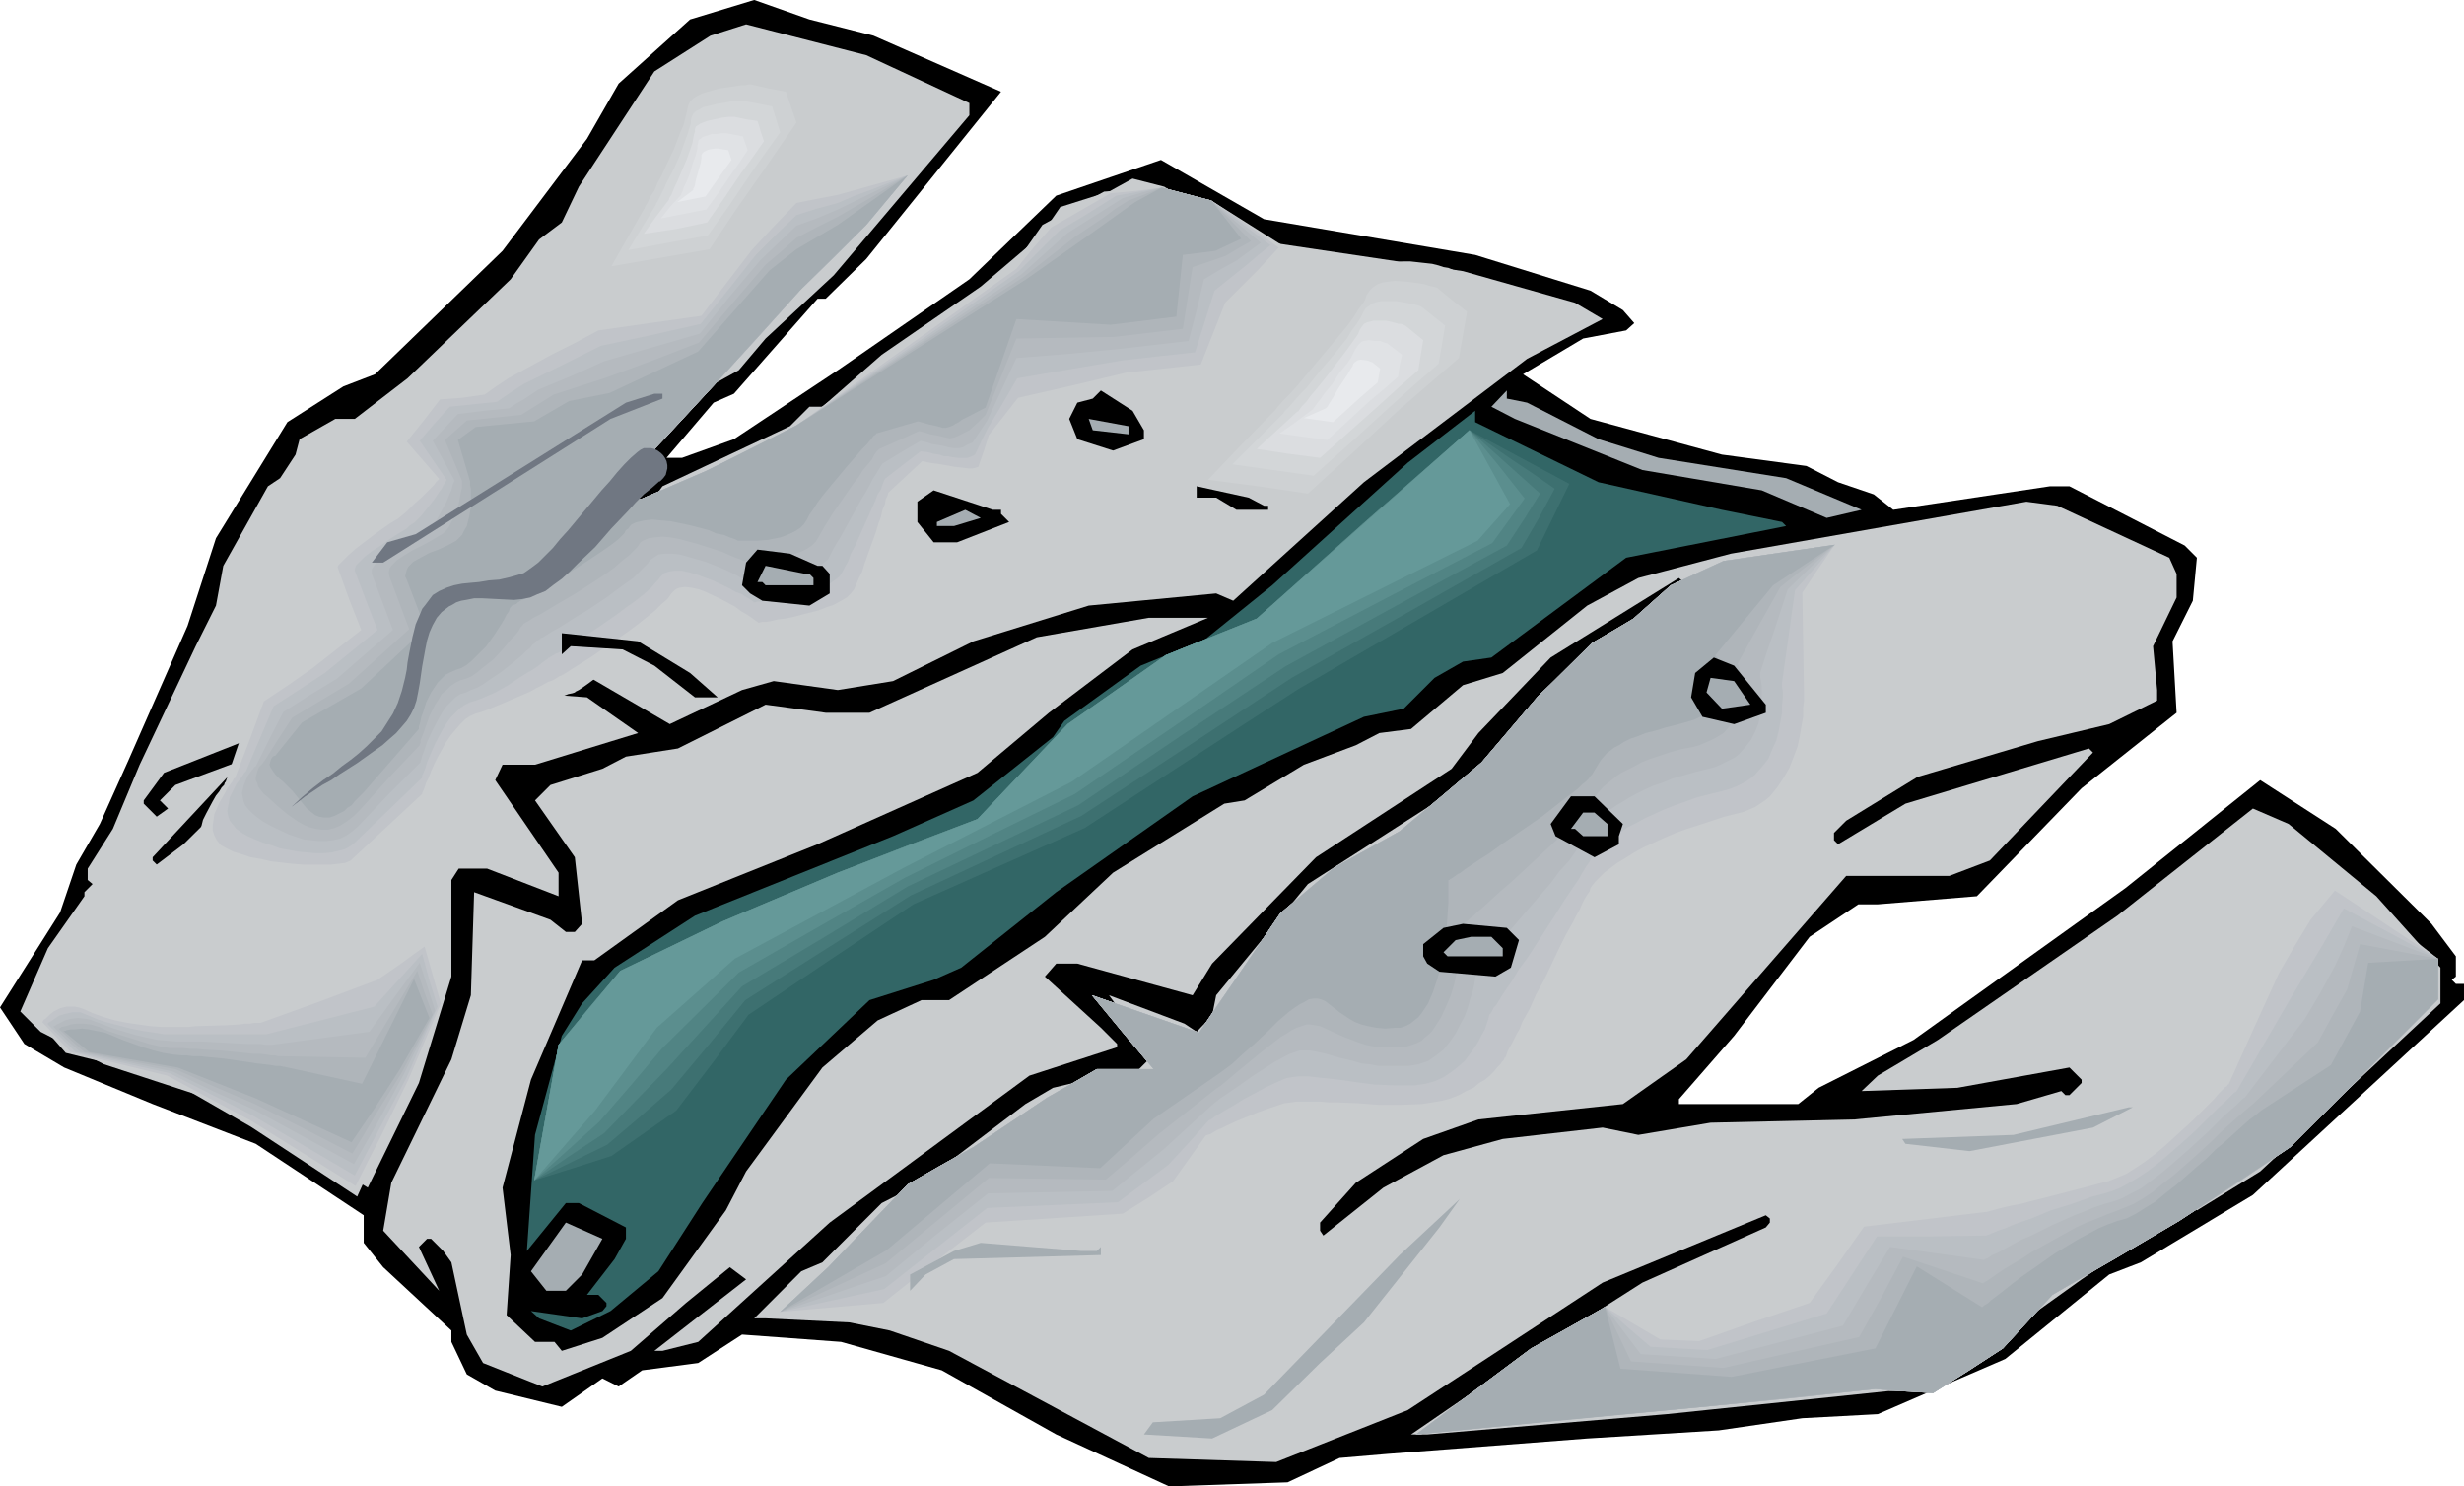 <svg xmlns="http://www.w3.org/2000/svg" fill-rule="evenodd" height="295.921" preserveAspectRatio="none" stroke-linecap="round" viewBox="0 0 3035 1831" width="490.455"><style>.brush1{fill:#000}.pen1{stroke:none}.brush2{fill:#c9ccce}.brush3{fill:#ced1d3}.brush4{fill:#d3d6d8}.brush5{fill:#dbdde0}.brush6{fill:#e0e2e5}.brush7{fill:#e8eaed}.brush8{fill:#c1c4c9}.brush9{fill:#babfc4}.brush10{fill:#b5babf}.brush11{fill:#afb5ba}.brush12{fill:#a5adb2}.brush13{fill:#707782}.brush14{fill:#326666}</style><path class="pen1 brush1" d="m1076 44 157 69-166 206-50 49h-10L904 485l-25 11-58 68h19l64-23 128-85 162-112 107-103 129-44 127 73 260 44 142 44 40 24 14 16-10 9-53 10-74 44 83 55 162 44 104 14 39 20 44 15 24 19 193-29h24l142 73 15 15-5 53-25 50 5 88-117 93-129 133-122 10h-24l-60 40-93 122-68 78v6h147l25-20 117-59 261-187 166-133 93 60 118 117 30 40v25l-5 4 5 5h10v20l-260 240-138 83-39 15-128 104-157 68-93 5-103 15-162 10-246 19-59 5-64 30-146 5-139-64-141-79-124-35-122-9-54 35-69 9-29 20-20-10-50 35-82-20-35-20-19-40v-14l-84-78-24-30v-34l-133-88-127-49-109-45-49-29-30-45 74-117 20-59 29-50 35-78 73-166 35-108 88-143 69-44 39-15 157-152 104-138 39-68 88-79 79-24 68 24 79 20z"/><path class="pen1 brush2" d="M1194 127v15l-167 197-84 78-33 39-45 25-79 93-5 15-113 88-54 49-102 89-69 29-79 44-162 64-25 34v4l16 16 14-10-10-10 19-19 108-40-39 25-97 104v4l5 5 33-25 89-88 79-39h19l14-21 50-42 44-11 122-108 30-14 35-40 69-64 14 5h11l14-19 157-74 24-24h16l73-64 122-84 74-63 24-35 60-19 29-16 39 10 64 40 69 29 235 35 138 39 34 20-93 49-201 152-161 146-21-9-157 15-142 44-99 49-68 11-79-11-39 11-89 42-108-63h-74l-9 10v5l9 9 80 6 63 44-127 39h-40l-9 19 78 114v29l-88-34h-35l-9 14v119l-40 131-63 129-163-99-162-53-78-40-25-25 34-78 45-64v-5l10-10-6-5v-14l31-49 33-79 69-146 25-50 9-49 55-98 15-10 19-29 5-19 44-25h24l65-50 127-122 35-49 28-21 21-44 93-142 69-44 44-14 148 38 127 59z"/><path class="pen1 brush2" d="m1834 366-41-33h-2l-2-1-5-2-6-1-6-2-8-2-18-2-9-1h-9l-9 1-8 1-8 3-6 4-6 5-4 7-2 4-2 5-3 5-4 5-8 12-10 13-11 14-12 14-25 29-12 14-12 13-11 12-9 11-5 4-4 4-3 4-2 3-3 2-1 2-2 1v1l-88 94 145 21 133-121 86-76 12-67z"/><path class="pen1 brush3" d="m1807 384-18-14-17-14-1-1-2-1-4-1-5-1-6-2-6-1-15-2-15-1-8 1-7 1-6 2-6 4-4 4-4 6-1 4-2 4-6 8-7 11-8 11-10 12-10 12-21 25-10 12-10 12-9 10-9 9-6 7-3 4-2 2-2 2-2 2-1 1-38 39-19 20-19 20 62 8 61 9 56-51 56-52 74-64 10-57z"/><path class="pen1 brush4" d="m1780 401-29-23-2-1-3-1-4-1-5-1-5-1-12-2h-19l-5 1-6 2-4 3-4 3-3 5-3 6-5 8-6 8-6 10-8 10-8 10-18 21-8 10-8 10-8 8-7 8-6 7-4 4-2 2-1 2-1 1-31 31-31 31 100 14 47-42 46-42 30-27 31-27 4-23 4-24z"/><path class="pen1 brush5" d="m1753 419-22-18h-1l-1-1-3-1h-3l-7-2-9-2h-15l-4 1-4 1-4 2-3 4-2 3-2 5-4 6-5 7-5 7-13 17-13 17-13 16-6 7-5 7-5 5-3 4-2 3h-1l-25 23-25 23 39 6 39 5 37-33 37-33 23-21 24-21 6-37z"/><path class="pen1 brush6" d="m1727 437-17-13-1-1-4-1-5-2h-7l-7-1-6 1-3 1-2 2-2 2-2 3-2 3-2 4-3 6-4 6-10 12-9 14-10 12-4 6-4 5-3 4-2 3-2 2-20 15-20 14 29 4 30 4 52-48 18-15 17-15 2-14 3-13z"/><path class="pen1 brush7" d="m1700 454-10-8h-1l-2-1-3-1-8-1-4 1-3 2-2 2-1 3-2 3-4 7-6 9-6 9-5 9-5 8-2 3-1 2-1 1-1 1-27 12 36 5 33-30 22-19 3-17z"/><path class="pen1 brush2" d="m582 479-51 5-45 61 45 45-2 1-2 2-3 3-4 2-4 4-11 7-23 17-11 8-10 6-11 7-11 9-21 18-9 9-4 3-4 4-3 2-1 2-2 2 30 81-56 40-55 40-36 106-1 1-1 3-3 3-3 5-4 5-4 7-8 15-4 8-2 8-3 8-1 8v7l1 7 3 6 5 6 3 2 4 2 4 2 5 1 11 4 13 2 14 2 15 2 31 2 15 1h62l91-81v-2l1-2 2-5 3-6 3-8 4-8 4-9 5-9 11-19 6-9 5-9 7-7 7-6 6-5 7-3 7-2 8-2 9-3 9-3 38-13 9-3 9-3 8-3 6-3 5-2 5-1 3-1 1-1 2-1 2-1 3-2 3-2 7-5 8-6 10-6 11-8 11-7 23-17 11-8 10-9 10-8 8-7 7-7 4-6 2-3 3-2 2-1 4-1 6-1 8 1 8 3 8 3 18 10 16 10 7 6 7 5 5 4 4 3 3 2 1 1h1l3-1h6l7-2 9-1 10-2 10-3 11-2 23-7 20-8 9-4 7-5 6-5 4-6 3-6 3-8 3-8 2-9 5-20 5-20 2-10 2-9 2-9 1-7 1-6 1-5 1-3v-1l40-45 16 3 14 3 12 1 10 1 8 1 6 1h5l10-45 35-31 136-40 97-10 35-76 41-51 24-30-95-60-61-16-71 5-76 41-35 50-268 197-111 56-81 35-36-5 127-136 106-117 81-80 51-61-86 15-51 5-61 66-55 76-132 10-126 71-25 20z"/><path class="pen1 brush8" d="m597 486-28 4-27 2-20 26-21 26 20 23 20 23-1 1-1 1-2 2-2 3-3 3-4 4-8 8-10 9-9 9-11 9-10 6-10 7-11 8-21 16-9 8-4 4-3 3-3 3-2 2-1 2v1l14 39 15 38-60 47-30 21-30 20-17 46-18 47v1l-2 1-2 4-3 4-3 4-3 6-7 12-3 7-3 7-1 7-1 7v6l2 6 3 6 5 6 7 4 8 4 10 3 12 4 12 2 13 3 26 3 13 1h35l9-1 8-1 5-2 2-1 1-1 87-81v-1l1-2 2-5 2-6 3-6 3-8 4-9 4-8 10-18 6-9 6-7 6-7 6-6 6-4 7-3 7-2 8-3 17-7 35-15 7-4 8-4 7-4 6-2 5-3 3-2 3-1 1-1h1l1-1 2-1 3-2 3-2 8-5 8-5 11-7 10-7 12-8 23-16 12-9 10-8 10-8 8-8 7-6 3-4 2-3 2-2 2-2 3-2 3-1 7-1 8 1 9 2 8 3 19 9 17 9 8 6 7 4 6 4 4 3 3 2 1 1h1l4-1h5l6-1 8-2 9-1 10-2 11-3 20-5 10-4 9-3 9-5 7-4 5-5 4-5 3-7 3-7 4-8 3-10 14-39 3-10 3-8 2-9 3-7 1-6 2-4 1-3v-1l42-39 9 2 7 1 7 1 6 1 11 2 9 1 8 1h5l4-1 3-1 7-20 6-19 36-46 66-15 67-16 46-5 46-5 15-38 15-38 41-41 13-14 12-13-41-30-42-28-61-16-31 4-32 3-73 42-22 25-21 26-271 193-55 29-56 27-81 35-18-2-18-3 64-68 63-68 53-58 53-59 41-40 40-40 51-61-43 12-43 12-26 5-25 5-28 29-27 29-62 81-64 9-63 9-28 15-28 14-55 30-15 10-14 10z"/><path class="pen1 brush9" d="m612 495-29 3-29 3-19 21-18 21 33 48-1 2-1 2-2 3-2 4-3 4-6 9-8 10-8 10-9 9-5 3-4 4-10 6-11 7-11 8-11 7-9 7-4 4-3 3-3 3-1 2-1 3v2l14 37 14 36-33 27-32 26-32 21-31 20-34 80-1 1-1 1-2 3-2 3-3 4-3 4-5 10-3 6-1 6-1 5-1 6 1 6 2 6 4 5 4 5 7 5 7 4 9 4 10 4 10 3 11 4 22 4 11 1 11 1h10l10-1 8-2 8-2 7-4 5-4 82-79 1-1v-3l2-4 2-5 2-7 3-7 7-16 9-17 5-8 5-7 6-6 6-6 6-4 6-3 7-2 8-3 16-7 16-9 15-10 8-5 7-4 6-4 5-4 4-3 3-2 2-2h1l1-1 2-1 5-3 3-1 8-5 9-6 10-6 11-7 12-8 23-16 12-9 10-7 10-8 9-8 6-7 3-3 2-3 2-2 3-3 3-1 3-1 7-1h9l9 2 10 3 19 7 19 9 9 5 8 3 6 4 5 3 3 2v1h2l3-1h4l7-1 7-1 8-1 18-4 20-5 9-2 8-4 8-4 7-5 5-4 4-6 3-6 4-7 3-9 5-9 17-38 4-9 4-9 3-8 4-6 2-6 2-5 1-2 1-1 22-17 21-16 9 1 7 2 7 1 6 2h5l4 1 8 1h12l5-2 4-2 8-17 8-16 18-30 18-31 64-11 65-11 44-5 46-5 24-76 20-16 20-16 14-12 15-12-37-28-36-27-61-16-28 5-28 5-35 22-35 21-25 25-25 25-137 96-137 94-55 29-56 27-81 35-18-2-18-3 64-68 63-68 53-58 53-59 41-40 40-40 51-61-43 17-22 8-21 9-26 7-25 8-25 24-25 25-34 43-34 42-62 14-61 13-48 24-47 23-17 11-16 11z"/><path class="pen1 brush10" d="m627 503-31 3-32 4-31 33 27 49-1 2-1 2-1 4-1 4-2 4-4 10-6 11-6 11-8 9-5 4-4 3-10 6-11 6-11 7-11 7-9 7-4 3-3 3-2 3-2 3v6l26 69-69 60-33 20-33 21-17 33-17 34-2 1-1 2-2 2-5 7-3 7-2 5-1 5-1 4 1 5 1 5 2 5 4 5 5 5 6 5 7 5 7 4 8 4 17 8 9 3 9 3 9 1 10 1h9l8-1 9-2 8-4 7-5 7-6 19-20 19-20 39-39v-1l1-3 1-4 2-5 2-6 2-6 7-15 8-15 4-7 5-7 6-6 5-5 6-4 7-2 6-3 8-3 7-4 7-5 15-10 14-11 6-5 6-5 5-5 5-4 3-4 3-2 1-2 1-1h1l2-1 2-2 3-1 3-2 8-5 9-5 11-7 11-7 12-7 24-16 12-9 11-8 10-7 8-8 7-7 3-3 2-3 2-2 3-2 3-2 3-2 8-1h9l9 1 11 3 21 6 20 8 9 4 8 4 7 4 5 2 2 1h1l1 1h8l6-1h7l7-1 17-3 18-4 8-3 8-3 7-3 7-5 5-4 3-6 3-6 4-7 5-8 5-9 21-38 5-8 5-9 4-8 4-6 3-5 3-5 2-3 23-14 24-14 8 2 6 2 7 1 5 1 5 1 3 1 7 1h6l5-1 5-3 7-3 18-27 36-77 63-5 62-6 87-10 10-38 9-38 20-12 20-11 30-22-31-26-30-26-61-16-24 6-24 7-68 43-28 25-29 26-138 93-139 93-55 29-56 27-81 35-18-2-18-3 64-68 63-68 53-58 53-59 41-40 40-40 51-61-43 21-43 21-26 11-25 9-44 42-38 45-37 46-118 34-40 18-41 17-18 12-9 5-9 6z"/><path class="pen1 brush11" d="m642 511-67 7-27 24 21 50v9l-1 4-1 5-2 11-3 11-6 11-3 6-3 4-4 4-5 3-10 6-11 6-12 6-10 6-9 6-3 3-4 4-2 3-1 4v3l1 4 24 64-74 67-70 42-17 26-17 27-1 1-2 3-4 4-2 5-1 4-1 3v4l2 4 1 4 3 4 4 5 5 4 12 11 12 10 13 9 7 4 7 3 8 2 7 1h8l8-2 7-3 8-5 9-7 8-8 36-40 37-39v-1l1-2v-3l2-5 2-5 2-6 5-14 7-14 4-6 4-7 6-5 5-5 6-4 6-3 7-2 7-3 7-5 6-5 14-11 12-13 5-6 5-6 5-5 4-5 2-4 3-3 1-2h1l1-1 2-1 2-1 3-2 3-2 8-4 10-6 10-6 12-7 12-7 25-16 12-8 11-8 9-8 9-7 7-7 3-3 2-3 2-3 3-2 7-3 7-1 10-1 10 1 11 2 22 6 22 7 9 3 9 4 7 3 6 2 2 1 1 1h20l6-1 16-2 16-4 7-2 8-3 6-3 6-4 5-5 3-5 4-7 4-7 5-8 5-8 25-36 7-9 5-8 6-7 5-6 3-6 3-4 2-2 1-1 25-11 24-11 8 2 6 2 6 1 5 1 4 1 4 1 5 1 5-1 5-2 6-3 4-2 4-2 11-10 9-9 38-94 120-2 85-10 12-76 21-7 20-7 15-9 16-9-49-50-61-16-20 8-21 8-16 10-16 12-33 22-64 50-280 183-55 29-56 27-81 35-18-2-18-3 64-68 63-68 53-58 53-59 41-40 40-40 51-61-43 26-43 25-26 13-25 13-19 17-19 16-41 48-41 48-57 22-57 21-65 21-40 25z"/><path class="pen1 brush12" d="m658 519-72 7-22 16 15 51v5l1 4v22l-2 12-3 12-3 5-3 6-3 3-4 4-11 6-11 5-11 4-11 6-9 5-3 3-3 3-2 4-1 4-1 4 2 4 23 60-79 74-73 42-33 41h-1l-2 1-2 3-1 3-1 4 1 3 2 3 2 3 3 4 4 4 5 4 11 11 9 11 9 11 5 4 5 4 5 2 6 1h7l6-2 8-4 4-2 4-4 5-3 4-5 5-5 6-6 68-78v-3l1-3 1-4 1-5 2-5 4-13 6-12 8-12 5-5 5-5 6-3 7-3 6-2 7-4 6-5 6-6 12-12 10-14 9-14 3-5 3-6 3-4 1-4 2-2v-1h2l1-1 3-1 2-2 3-2 9-4 9-6 11-6 12-7 12-7 25-16 12-8 12-8 10-7 9-7 7-7 2-4 3-2 2-3 2-2 4-2 3-1 9-2 10-1 10 1 12 1 24 5 23 6 9 4 10 2 7 3 6 2 2 1 2 1h24l13-1 15-3 6-2 7-3 6-3 6-4 4-4 4-6 3-6 5-7 5-8 6-8 14-17 15-18 7-8 7-8 6-7 6-6 5-6 3-4 3-2v-1l52-15 7 2 7 2 5 1 4 1 4 1 3 1h4l4-1 5-2 3-2 4-2 4-3 6-3 23-12 38-109 116 7 81-10 8-76 40-5 32-15-37-47-61-16-33 18-63 45-71 50-283 180-111 56-81 35-36-5 127-136 106-117 81-80 51-61-86 61-51 30-33 26-88 100-109 51-50 10-43 25z"/><path class="pen1 brush1" d="M1409 530v11l-38 14-44-14-10-25 10-20 19-5 10-10 39 25 14 24z"/><path class="pen1 brush12" d="m1881 496 88 45 74 23 157 25 93 39-43 10-80-34-147-25-157-63-29-15 19-20v10l25 5z"/><path class="pen1 brush13" d="m816 491-64 25-280 177h-14l19-25 35-10 259-162 35-11h10v6z"/><path class="pen1 brush14" d="m1969 594 152 34 74 15 5 5-197 39-166 123-35 5-35 20-38 38-49 10-211 98-168 118-117 93-34 15-79 25-103 98-103 152-54 84-59 49-49 24-39-15-10-9 63 9 25-9 5-6v-4l-10-10h-14l34-44 14-25v-14l-58-30h-16l-48 59 10-143 33-122 25-40 40-44 99-64 244-98 99-44 98-78 14-20 94-68 59-24 5 4 98-79 167-151 83-64v14l152 74z"/><path class="pen1 brush12" d="m1390 535-44-5-5-14 49 9v10z"/><path class="pen1 brush1" d="M1557 623h5v5h-39l-25-15h-24v-14l64 14 19 10zm-324 5v5l10 10-64 25h-29l-20-25v-25l20-14 73 24h10z"/><path class="pen1 brush2" d="m2672 687 9 20v29l-29 60 5 54v13l-59 29-88 21-148 44-88 54-15 15v9l5 5 83-50 226-68 5 5-127 133-50 19h-127l-197 226-78 55-178 19-68 24-83 54-44 49v10l4 6 74-59 74-40 73-20 123-14 44 9 89-15 177-4 200-19 55-16 5 5h5l15-15v-4l-15-15-138 25-118 4 20-19 74-44 221-153 167-132 44 19 108 89 79 88v44l-222 207-78 48v-4l-5-5-137 94-123 88-109 49-279 29-295 25h-20l108-74 177-113 152-68 5-6v-5l-5-4-201 83-240 157-162 64-157-5-246-132-73-25-50-10-103-5h-14l58-58 26-11 73-73 49-25 128-97 34-20 84-20h19l20-20-54-74 93 35 15 10 19-20 5-25 113-137 206-132 114-132 58-45 45-9 4-5v-5l-10-10 30-15 19 10 6-6v-14l-15-14-158 98-89 93-33 44-167 109-128 131-24 39-142-39h-26l-14 16 69 63 20 20v4l-108 35-246 181-162 147-44 11h-10l113-88-20-15-54 44-68 59-109 44-73-29-20-35-19-89-10-14-15-15h-5l-10 10 25 54-69-74 10-59 74-152 24-79 4-127 94 34 19 15h11l9-10-9-82-49-70 19-19 64-20 29-15 64-10 108-54 74 10h54l206-93 138-24h73l-93 39-103 78-88 74-197 88-172 69-103 74h-15l-63 147-35 133 10 83-5 74 35 33h24l9 11 50-16 74-49 78-108 25-48 94-128 68-58 54-25h34l118-78 84-79 137-85 25-4 73-44 64-24 29-15 39-5 64-54 49-15 104-83 63-34 114-30 364-64 38 5 138 64z"/><path class="pen1 brush2" d="m1021 1560 97-101 81-46 91-61 61-35h70l-76-91 132 46 45-66 55-81 66-56 81-45 55-46 46-39 70-82 66-65 51-30 46-41 65-30 137-20-31 60 21 131v4l-1 3v3l-1 4v10l-2 11-2 13-4 13-4 15-5 15-6 14-7 15-9 13-10 11-6 5-6 5-6 4-7 4-8 3-7 2-17 4-16 5-32 11-32 13-14 7-15 6-13 7-12 7-11 7-11 6-8 7-7 6-6 5-4 5-2 3-1 4-2 5-3 5-3 7-3 7-3 8-4 8-7 18-7 20-16 41-8 20-7 20-7 18-3 8-3 8-2 7-3 6-2 6-2 4-1 4-1 3-1 2v1h-2l-2 1-3 2-4 1-5 2-6 2-7 2-7 2-9 3-9 2-10 2-10 2-12 1-12 2-13 1-27 1-29 1-28 1h-40l-12 1h-12l-11 1-10 1-9 1-7 1-7 2-12 4-14 4-28 9-12 3-6 1-4 2-4 1h-3l-2 1h-1l-30 56-61 36-176 15-127 95-126-4 60-56z"/><path class="pen1 brush8" d="m1021 1560 97-101 40-23 41-23 91-61 30-17 31-18h70l-38-45-38-46 132 46 22-33 23-33 55-81 33-28 33-28 81-45 55-46 46-39 70-82 34-32 32-33 26-15 25-15 46-41 32-15 33-15 137-20-20 29-20 30 1 61 1 61v12l-1 8v11l-2 11-2 12-3 14-5 13-5 13-7 12-8 12-9 11-6 5-6 4-6 4-7 3-7 3-8 2-16 4-15 5-31 10-14 5-14 6-13 6-13 6-11 6-11 7-10 6-8 6-8 6-6 6-5 5-4 5-2 3-1 4-3 4-3 5-3 6-3 7-4 7-4 8-9 16-9 18-18 38-10 18-8 18-9 16-3 8-4 7-3 6-3 6-3 5-2 4-1 3-1 3-1 2h-1v1l-1 2-2 2-2 3-4 4-4 5-5 5-6 5-7 4-7 6-9 4-9 5-10 4-11 3-12 2-13 2-26 1h-27l-25-2-25-1h-11l-11-1h-29l-7 1-8 1-6 2-12 4-14 5-27 11-13 6-6 3-5 2-5 3-3 2-4 1-2 1-40 56-30 20-32 20-169 11-63 49-63 50-127 11 60-56z"/><path class="pen1 brush9" d="m1021 1560 97-101 40-23 41-23 91-61 30-17 31-18h70l-38-45-38-46 132 46 22-33 23-33 55-81 33-28 33-28 81-45 55-46 46-39 70-82 34-32 32-33 26-15 25-15 46-41 32-15 33-15 137-20-24 28-25 28-8 57-8 57v5l1 6v7l-1 9v10l-2 11-2 11-3 12-5 11-5 12-8 10-9 10-5 4-6 4-6 3-6 3-8 3-7 2-16 4-16 4-14 5-14 5-13 5-13 6-11 5-11 6-10 5-9 6-8 5-7 6-6 5-6 5-4 6-4 4-2 3-2 4-3 4-3 5-3 5-4 7-9 13-10 15-10 16-22 34-11 17-11 15-9 15-5 7-4 6-4 6-3 5-3 5-3 3-2 4-1 2-1 1v1h-1l-1 3-1 4-2 6-2 6-4 7-4 8-5 8-6 8-6 8-8 7-9 7-9 6-11 5-11 3-13 2h-26l-24-1-23-3-21-3-19-2-9-1-8-1h-15l-7 1-6 1-5 2-7 3-13 6-28 15-13 8-12 7-5 3-5 3-4 3-4 2-25 28-25 27-62 46-161 7-127 100-64 14-64 14 60-56z"/><path class="pen1 brush10" d="m1021 1560 97-101 40-23 41-23 91-61 30-17 31-18h70l-38-45-38-46 132 46 22-33 23-33 55-81 33-28 33-28 81-45 55-46 46-39 70-82 34-32 32-33 26-15 25-15 46-41 32-15 33-15 137-20-29 27-29 28-17 52-9 26-8 25v5l1 4 1 7v26l-2 10-2 10-4 10-5 10-7 9-8 9-5 4-6 3-6 3-6 3-7 3-8 2-16 4-14 4-14 4-12 5-12 4-11 5-10 5-9 5-8 5-7 4-7 5-6 6-5 4-5 5-4 5-3 5-2 3-2 3-6 9-4 5-5 5-9 13-12 13-11 15-26 30-12 14-12 14-11 13-10 12-4 5-4 4-4 4-2 4-3 2-1 2-2 2v1l-1 4-1 6-1 7-2 9-3 9-3 11-4 11-6 11-5 10-7 10-8 10-9 7-10 7-6 2-6 2-6 1-6 1h-37l-11-2-10-1-10-3-17-4-17-5-14-3-6-1h-12l-6 2-6 2-6 3-13 7-14 9-14 9-14 10-13 9-6 4-6 4-5 4-5 4-60 55-63 51-153 3-64 51-62 51-33 11-32 11-65 22 60-56z"/><path class="pen1 brush11" d="m1021 1560 97-101 40-23 41-23 91-61 30-17 31-18h70l-38-45-38-46 132 46 22-33 23-33 55-81 33-28 33-28 81-45 55-46 46-39 70-82 34-32 32-33 26-15 25-15 46-41 32-15 33-15 137-20-34 26-33 26-27 48-26 47 1 1 1 3 1 4 1 5 1 7 1 7v8l-1 8-2 9-2 9-5 8-6 8-7 8-5 3-5 3-6 3-7 3-7 3-7 2-16 3-14 4-12 4-12 4-10 4-9 5-8 4-8 4-6 4-6 5-5 4-5 4-8 9-6 10-2 2-2 3-3 4-4 4-4 5-5 5-11 11-12 12-14 13-28 26-14 13-14 12-12 11-11 10-6 5-4 4-4 3-3 3-3 2-2 2-1 1v4l-1 3v7l-1 9-2 11-2 13-2 13-3 14-4 13-6 14-6 13-7 11-4 6-4 4-5 4-4 4-6 3-6 2-6 2-6 1h-25l-10-1-10-2-9-3-8-3-8-3-7-3-13-6-11-5-6-1-6-1h-5l-6 2-6 2-6 3-6 4-7 4-13 10-14 11-28 23-13 11-6 5-6 4-71 56-32 28-33 28-72-1-72-1-127 105-65 30-65 30 60-56z"/><path class="pen1 brush12" d="m1021 1560 97-101 81-46 91-61 61-35h70l-76-91 132 46 45-66 55-81 66-56 81-45 55-46 46-39 70-82 66-65 51-30 46-41 65-30 137-20-76 50-71 86v1l2 2 1 3 2 4 2 6 1 6 2 6v7l-1 7-2 8-4 7-5 6-7 7-5 3-5 3-6 3-6 2-7 2-7 2-16 4-13 4-12 3-10 4-9 3-8 4-6 4-6 3-5 4-4 3-7 8-5 8-6 10-2 2-2 3-4 4-4 3-5 5-5 4-12 9-14 11-14 11-32 22-16 11-15 11-14 9-12 8-6 4-5 4-4 2-4 3-3 2-2 1-1 1h-1v28l-1 14-1 15-2 16-2 17-3 16-5 17-5 15-6 14-4 6-4 6-4 5-5 4-5 4-6 3-6 2h-6l-13 1-11-1-10-2-8-2-8-3-7-4-6-4-6-4-5-4-4-3-5-4-4-3-5-2-4-1h-5l-6 1-5 3-6 3-6 4-7 5-14 12-13 13-15 14-15 13-14 13-15 11-81 56-66 61-136-6-127 107-131 76 60-56zm154-912h-21v-5l-4-5 4 5 35-15 19 10-33 10z"/><path class="pen1 brush1" d="M1007 697h6l9 10v24l-25 15-58-6-15-9-10-10 5-28 14-16 40 5 34 15z"/><path class="pen1 brush12" d="m997 707 5 5v9h-59l-4-4h-6l10-20 49 10h5z"/><path class="pen1 brush1" d="m850 829 34 30h-28l-50-39-39-20-64-4-11 10v-26l94 10 64 39zm1325 39v10l-39 14-39-9-14-24 5-30 23-19 25 10 39 48z"/><path class="pen1 brush12" d="m2156 868-35 5-19-20 5-18 29 4 20 29z"/><path class="pen1 brush1" d="m1999 1015-5 15v10l-30 16-48-26-6-15 25-34h29l35 34z"/><path class="pen1 brush12" d="M1980 1015v15h-30l-10-9h-5l15-20h14l16 14z"/><path class="pen1 brush1" d="m1871 1158-10 34-19 11-69-6-15-10-5-9v-15l25-20 24-5 54 5 15 15z"/><path class="pen1 brush12" d="M1851 1168v10h-68l-5-5 15-15 19-4h25l14 14zm727 221-152 29-79-9-4-6 137-5 142-34h5l-49 25zm-898 240-54 50-59 58-74 35-84-5 11-15 83-5 54-29 167-172 74-69-25 35-93 117zm-963-59-20 20h-24l-19-24 43-60 45 20-25 44zm634-29 5-5v10l-181 5-35 19-19 20v-20l54-29 33-10 124 10h19z"/><path class="pen1 brush13" d="M812 593h1l4-4 3-4 1-4 1-4v-4l-1-5-2-4-2-3-3-3-4-3-4-2-4-1h-9l-4 2-4 3-8 7-8 8-9 10-9 11-10 11-10 12-21 25-10 12-10 11-9 11-9 9-9 9-8 6-7 5-3 2-3 1-14 4-13 3-13 1-12 2-11 1-10 1-10 2-9 3-9 4-8 5-6 8-3 4-4 5-2 5-3 7-3 7-2 8-2 8-2 10-2 10-2 11-1 9-2 10-2 8-2 8-5 15-6 13-7 11-7 11-9 9-9 9-10 9-10 8-11 8-11 9-12 8-13 10-13 11-13 12 8-6 9-7 21-14 11-6 10-7 22-14 21-15 10-7 9-8 8-7 7-8 6-7 5-8 4-8 3-9 2-10 2-11 3-21 4-22 2-10 3-10 4-9 5-9 6-7 9-7 4-2 5-3 6-2 6-1 10-2h10l39 2 10-1 10-2 9-4 10-4 9-7 11-8 10-9 10-10 21-20 20-23 21-22 9-10 10-10 10-8 9-8z"/><path class="pen1 brush2" d="M46 1257v-1l1-1 1-2 1-2 5-5 6-5 7-5 4-2 5-1h9l6 1 5 2 12 5 14 5 15 3 15 3 15 2 15 1 13 1 13 1h6l7-1h8l8-1 35-4 16-2h7l7-1 5-1h4l2-1h1l156-71 56-20 20 76-40 101-36 76-30 66-131-86-106-61-122-30-35-40z"/><path class="pen1 brush8" d="m52 1259 1-1 1-2 2-1 5-5 5-4 8-4 8-2h10l5 1 6 2 11 5 14 5 14 4 15 3 14 2 14 2 14 1h33l9-1 36-1 17-1 8-1h6l5-1h8l72-26 72-27 29-20 15-11 14-10 10 35 10 35-40 94-17 35-17 35-16 31-15 30-64-40-64-40-52-28-52-28-119-29-17-18-18-19z"/><path class="pen1 brush9" d="M59 1262v-2l4-2 4-3 6-4 7-2 9-2h10l5 2 5 2 12 5 13 4 27 7 15 3 14 2 12 2h126l67-17 66-17 59-65 9 33 10 32-19 43-19 44-17 32-17 32-30 57-63-37-63-37-51-26-51-26-116-26-34-34z"/><path class="pen1 brush10" d="M66 1265v-1h1l3-2 4-2 6-3 7-2 9-1 10 1 5 1 5 2 11 4 13 5 27 8 13 3 14 3 12 1 12 1h30l39 2 18 1h16l6 1h8l120-16 31-43 31-42 19 59-39 79-32 59-29 51-123-67-51-23-49-24-57-12-57-12-17-15-16-16z"/><path class="pen1 brush11" d="M72 1267h1l3-2 5-1 6-2 7-1h9l9 1 10 3 11 5 12 4 26 8 13 4 13 3 12 2h17l8 1h8l10 1 19 1 21 2 19 2h9l8 1 6 1h5l3 1h1l54 1 53 1 64-107 9 27 10 27-19 35-19 36-33 53-14 24-14 23-60-31-60-30-49-21-49-22-56-10-56-11-16-14-16-15z"/><path class="pen1 brush12" d="M78 1270h2l2-1 5-1h6l8-1 8 1 10 2 10 2 10 4 12 5 25 9 13 4 12 3 12 2 11 1h6l7 1h9l9 1 21 2 21 3 20 3 9 1 8 1 6 1h5l4 1h1l96 21 64-129 19 48-37 64-31 48-28 41-118-54-96-38-109-19-32-26z"/><path class="pen1 brush2" d="m986 95-51-10h-8l-6 1h-7l-8 1-17 3-17 5-8 2-7 3-6 4-5 4-3 5-1 6v3l-1 3-2 9-3 10-4 10-5 12-6 12-11 25-6 12-6 11-6 10-5 10-4 8-1 3-2 2-1 2-1 2-1 1-44 84 142-26 76-111 50-71-15-45z"/><path class="pen1 brush2" d="m986 95-51-10h-8l-6 1h-7l-8 1-17 3-17 5-8 2-7 3-6 4-5 4-3 5-1 6v3l-1 3-2 9-3 10-4 10-5 12-6 12-11 25-6 12-6 11-6 10-5 10-4 8-1 3-2 2-1 2-1 2-1 1-44 84 142-26 76-111 50-71-15-45z"/><path class="pen1 brush3" d="m968 113-21-4-22-5h-3l-4 1h-5l-6 1-7 1-14 2-14 4-7 2-6 3-5 3-4 4-2 4-1 4-1 5-2 8-2 8-4 9-8 21-10 21-5 11-5 9-4 10-5 7-3 7-3 5-1 2v1l-1 1-20 35-20 35 121-21 32-48 33-47 42-61-13-38z"/><path class="pen1 brush4" d="m951 131-36-7h-3l-3 1h-9l-5 1-12 2-12 3-5 1-5 3-4 2-3 3-2 4-1 4v4l-2 6-2 7-3 8-6 17-8 18-9 17-3 7-3 6-3 6-2 4-2 3v1l-17 28-17 28 49-9 49-9 27-38 27-40 17-24 18-25-5-16-5-16z"/><path class="pen1 brush5" d="m933 149-14-2-14-3h-8l-8 1-9 2-9 2-8 3-3 2-3 2-1 3v3l-1 3-1 5-1 6-2 6-5 14-6 14-6 14-3 6-2 5-2 5-2 3-1 2v1l-16 21-15 21 40-6 38-8 21-30 21-31 14-19 14-20-4-12-2-7-2-6z"/><path class="pen1 brush6" d="m915 168-21-4h-5l-6 1h-6l-6 2-6 2-2 2-2 1-1 2v2l-1 3v4l-1 4-1 4-4 11-3 11-4 10-2 4-2 4-1 4-1 2-1 2v1l-13 14-12 15 56-11 16-22 15-22 10-14 10-15-6-17z"/><path class="pen1 brush7" d="m897 185-13-2h-3l-7 1-3 1-4 2-2 2-1 2v4l-1 6-4 14-2 7-1 6-1 3-1 1v2l-20 15 35-7 19-27 13-18-4-12z"/><path class="pen1 brush2" d="m986 95-51-10h-8l-6 1h-7l-8 1-17 3-17 5-8 2-7 3-6 4-5 4-3 5-1 6v3l-1 3-2 9-3 10-4 10-5 12-6 12-11 25-6 12-6 11-6 10-5 10-4 8-1 3-2 2-1 2-1 2-1 1-44 84 142-26 76-111 50-71-15-45z"/><path class="pen1 brush3" d="m968 113-21-4-22-5h-3l-4 1h-5l-6 1-7 1-14 2-14 4-7 2-6 3-5 3-4 4-2 4-1 4-1 5-2 8-2 8-4 9-8 21-10 21-5 11-5 9-4 10-5 7-3 7-3 5-1 2v1l-1 1-20 35-20 35 121-21 32-48 33-47 42-61-13-38z"/><path class="pen1 brush4" d="m951 131-36-7h-3l-3 1h-9l-5 1-12 2-12 3-5 1-5 3-4 2-3 3-2 4-1 4v4l-2 6-2 7-3 8-6 17-8 18-9 17-3 7-3 6-3 6-2 4-2 3v1l-17 28-17 28 49-9 49-9 27-38 27-40 17-24 18-25-5-16-5-16z"/><path class="pen1 brush5" d="m933 149-14-2-14-3h-8l-8 1-9 2-9 2-8 3-3 2-3 2-1 3v3l-1 3-1 5-1 6-2 6-5 14-6 14-6 14-3 6-2 5-2 5-2 3-1 2v1l-16 21-15 21 40-6 38-8 21-30 21-31 14-19 14-20-4-12-2-7-2-6z"/><path class="pen1 brush6" d="m915 168-21-4h-5l-6 1h-6l-6 2-6 2-2 2-2 1-1 2v2l-1 3v4l-1 4-1 4-4 11-3 11-4 10-2 4-2 4-1 4-1 2-1 2v1l-13 14-12 15 56-11 16-22 15-22 10-14 10-15-6-17z"/><path class="pen1 brush7" d="m897 185-13-2h-3l-7 1-3 1-4 2-2 2-1 2v4l-1 6-4 14-2 7-1 6-1 3-1 1v2l-20 15 35-7 19-27 13-18-4-12z"/><path class="pen1 brush14" d="m658 1454 30-167 76-91 126-61 142-60 172-66 111-117 121-85 112-45 262-232 141 60-40 91-304 181-267 172-212 91-203 141-86 127-80 46-101 15z"/><path class="pen1" style="fill:#3d7070" d="m658 1454 30-167 38-46 38-45 126-61 142-60 85-33 87-33 55-58 56-59 60-42 61-43 112-45 131-117 131-115 123 66-40 82-294 171-65 42-66 43-132 86-211 94-102 68-101 68-44 59-45 59-80 56-47 15-48 15z"/><path class="pen1" style="fill:#477a7a" d="m658 1454 30-167 38-46 38-45 126-61 142-60 85-33 87-33 55-58 56-59 60-42 61-43 112-45 131-117 131-115 52 36 27 18 26 18-20 37-21 36-141 80-142 80-129 85-130 85-105 49-105 49-103 65-101 64-45 55-46 55-39 34-40 34-90 44z"/><path class="pen1" style="fill:#518484" d="m658 1454 30-167 38-46 38-45 126-61 142-60 85-33 87-33 55-58 56-59 60-42 61-43 112-45 131-117 131-115 87 78-20 32-21 32-136 74-137 75-128 85-127 86-105 50-105 50-102 62-102 61-93 102-39 40-38 39-44 29-42 29z"/><path class="pen1" style="fill:#5b8e8e" d="m658 1454 30-167 38-46 38-45 126-61 142-60 85-33 87-33 55-58 56-59 60-42 61-43 112-45 131-117 131-115 34 41 34 43-40 55-131 68-132 69-125 86-126 86-104 51-105 52-102 58-103 59-95 94-38 45-39 45-80 72z"/><path class="pen1" style="fill:#659999" d="m658 1454 30-167 76-91 126-61 142-60 172-66 111-117 121-85 112-45 262-232 50 91-40 45-253 126-247 171-207 106-208 112-96 85-76 102-75 86z"/><path class="pen1 brush2" d="m2083 1641 127-51 70-91 167-35h1l3-1h11l8-1 8-1 10-1 11-1 24-2 24-4 24-5 12-2 10-3 11-4 12-5 11-7 12-8 12-9 12-10 22-20 10-10 10-10 8-9 8-8 6-6 2-3 2-2 2-2 1-2h1v-1l55-156 41-66 36-30 136 106v50l-182 182-137 91-156 91-61 66-86 55-71-5-202 21-364 35 142-106 91-51 81 31h25z"/><path class="pen1 brush8" d="m2093 1652 68-24 68-23 34-47 33-47 149-18h2l3-1 4-1 7-2 8-2 9-2 11-2 11-3 24-6 50-13 11-3 12-3 10-4 12-5 11-7 12-8 12-9 12-10 23-21 11-10 10-10 9-9 8-8 6-7 6-6 2-2 2-1 1-2h1l31-69 31-68 19-33 20-33 30-36 127 84v50l-182 182-68 46-69 45-78 46-78 45-61 66-43 28-43 27-35-2-18-1-18-2-101 11-101 10-182 17-182 18 71-53 71-53 45-25 46-26 34 20 34 20 48 2z"/><path class="pen1 brush9" d="m2103 1663 147-45 62-95h67l66-1h1l3-1 5-2 7-3 9-3 9-4 11-4 12-4 24-10 26-8 25-9 12-3 10-3 11-4 11-6 12-7 12-8 12-9 12-10 24-21 11-10 10-10 10-10 9-9 8-7 6-6 3-3 2-2 2-1 1-1 68-117 39-65 25-43 58 31 58 31v50l-182 182-68 46-69 45-78 46-78 45-61 66-43 28-43 27-35-2-18-1-18-2-101 11-101 10-182 17-182 18 71-53 71-53 45-25 46-26 28 25 28 24 70 4z"/><path class="pen1 brush10" d="m2113 1674 157-41 29-49 29-48 116 16 1-1 3-1 6-4 7-3 9-5 9-5 11-6 12-5 26-13 27-12 13-5 12-5 12-4 11-3 11-4 11-6 12-6 12-9 12-9 12-10 24-21 12-11 11-10 10-10 9-9 9-8 7-6 6-6 2-2 2-1 74-97 19-32 18-33 11-24 10-25 53 20 53 20v50l-182 182-68 46-69 45-78 46-78 45-61 66-43 28-43 27-35-2-18-1-18-2-101 11-101 10-182 17-182 18 71-53 71-53 45-25 46-26 22 29 22 29 46 3 46 3z"/><path class="pen1 brush11" d="m2123 1685 83-19 84-19 28-50 26-49 99 33v-1h1l1-1 2-1 3-2 3-2 7-5 9-6 10-6 12-7 12-8 27-15 27-15 13-6 13-5 12-5 11-4 10-4 12-5 12-7 12-8 12-10 13-10 24-21 24-22 10-10 11-10 9-8 8-7 7-6 5-4 40-38 40-38 18-33 18-32 16-56 48 9 48 9v50l-182 182-68 46-69 45-78 46-78 45-61 66-43 28-43 27-35-2-18-1-18-2-101 11-101 10-182 17-182 18 71-53 71-53 45-25 46-26 32 67 57 4 57 4z"/><path class="pen1 brush12" d="m2133 1696 177-35 51-101 80 50h1l1-1 1-1 2-1 3-2 3-3 8-6 9-7 10-8 12-9 13-9 27-19 28-17 13-7 13-7 12-5 11-4 11-3 12-6 11-7 13-8 12-10 13-10 25-22 13-11 11-11 12-10 11-10 10-9 9-8 8-6 6-5 86-56 36-66 10-60 86-5v50l-182 182-137 91-156 91-61 66-86 55-71-5-202 21-364 35 142-106 91-51 19 76 137 10z"/></svg>
